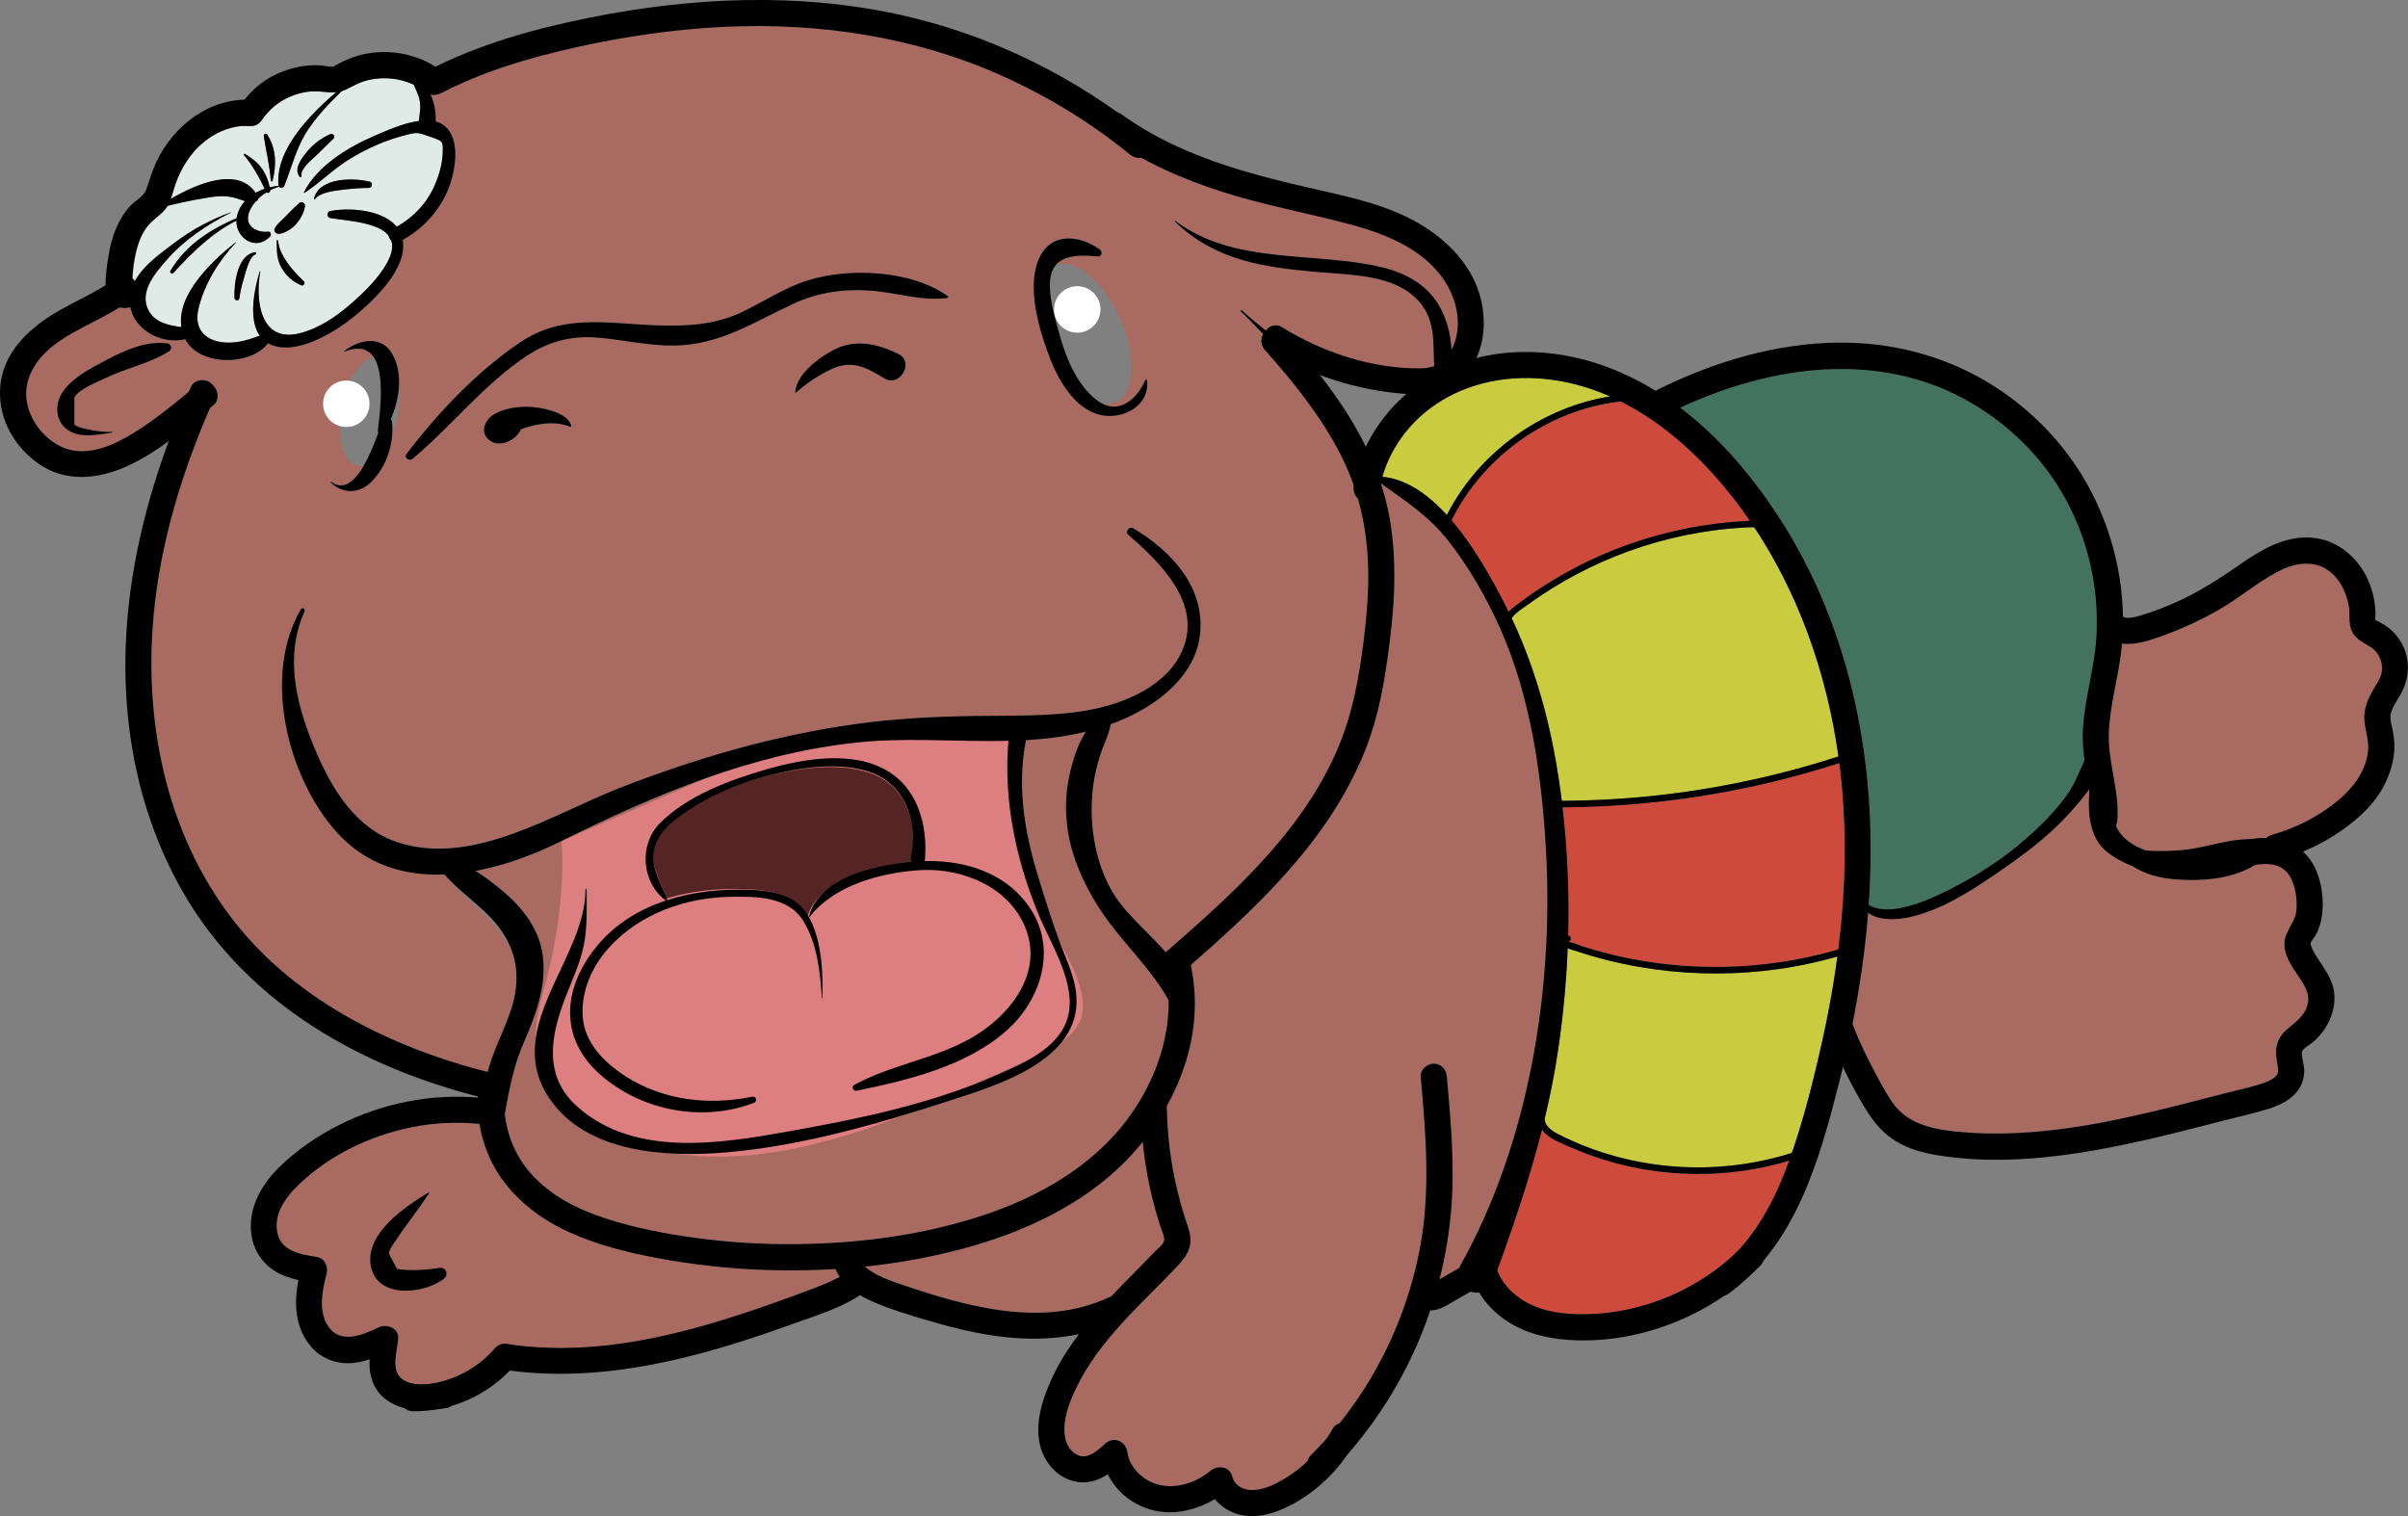 <svg width="189" height="119" viewBox="0 0 189 119" fill="none" xmlns="http://www.w3.org/2000/svg">
<rect x="0" y="0" width="189" height="119" fill="#808080" stroke="none"/>
<g clip-path="url(#clip0_63_1006)">
<path d="M87.674 73.195C86.296 71.483 85.154 69.631 84.413 67.553C83.657 65.441 83.462 63.191 83.913 60.986C84.122 59.97 84.522 58.508 85.236 57.426C83.688 57.806 82.115 58.001 80.529 58.09C79.801 61.75 80.42 65.355 81.521 68.916C82.047 70.617 82.577 72.326 83.199 73.993C83.712 75.373 84.406 76.759 84.491 78.252C84.778 83.175 78.437 85.123 74.783 86.308C69.067 88.16 63.044 89.93 57.038 90.444C52.347 90.844 46.04 90.54 43.117 86.198C39.398 80.679 45.958 75.29 45.958 69.82C45.958 69.758 46.054 69.758 46.054 69.82C46.054 71.268 46.115 72.771 45.825 74.198C45.534 75.609 44.909 76.927 44.393 78.262C43.206 81.333 42.622 84.476 45.353 86.883C49.852 90.841 56.494 89.755 61.868 88.804C67.334 87.835 72.858 86.695 77.979 84.487C80.102 83.572 83.055 82.36 83.79 79.93C84.58 77.321 82.519 74.168 81.555 71.846C79.763 67.546 78.752 62.808 79.162 58.145C75.224 58.241 71.217 57.861 67.296 58.275C59 59.148 51.465 62.342 44.075 66.023C42.02 67.046 39.696 67.933 37.344 68.371C38.089 68.806 38.776 69.354 39.347 69.823C41.015 71.192 42.41 72.932 42.636 75.15C42.878 77.502 42.027 79.738 41.104 81.854C40.291 83.723 39.959 85.565 39.617 87.469C39.819 89.221 40.533 90.889 41.754 92.21C43.312 93.905 45.428 94.949 47.596 95.654C49.879 96.397 52.272 96.846 54.648 97.168C57.26 97.524 59.902 97.674 62.534 97.647C67.529 97.592 72.602 96.921 77.347 95.322C81.544 93.908 85.609 91.587 88.347 88.023C90.436 85.301 91.772 81.902 91.714 78.495C90.634 76.557 89.051 74.907 87.67 73.192L87.674 73.195ZM52.269 70.686C50.368 69.299 50.125 66.334 51.759 64.66C53.892 62.472 57.256 61.233 60.124 60.404C63.003 59.569 66.838 58.888 69.59 60.48C72.062 61.911 72.831 64.814 72.595 67.505C72.595 67.536 72.585 67.563 72.578 67.591C75.849 67.498 79.206 68.601 80.994 71.518C82.922 74.66 81.644 78.522 79.042 80.85C75.873 83.685 71.272 84.774 67.235 85.613C66.968 85.668 66.787 85.298 67.043 85.157C69.932 83.569 73.248 83.127 76.133 81.525C79.097 79.878 81.873 76.557 80.533 72.959C79.312 69.683 75.627 68.135 72.356 68.293C69.306 68.44 65.508 69.433 63.553 71.952C63.543 71.966 63.512 71.983 63.485 71.99C64.493 73.787 64.596 76.335 64.555 78.32C64.555 78.351 64.51 78.351 64.507 78.32C64.377 76.3 64.141 74.041 63.051 72.281C61.847 70.343 59.335 70.354 57.294 70.391C53.783 70.456 50.207 71.716 47.804 74.373C46.485 75.831 45.593 77.827 45.739 79.827C45.89 81.864 47.452 83.418 49.086 84.469C52.06 86.383 55.626 86.773 59.041 86.082C59.359 86.017 59.468 86.448 59.174 86.561C55.161 88.102 50.378 87.205 47.138 84.367C43.784 81.429 44.194 77.437 46.905 74.195C48.337 72.483 50.214 71.36 52.269 70.682V70.686Z" fill="#A96A61"/>
<path d="M44.071 66.022C44.071 66.022 44.628 70.993 42.57 78.09C40.513 85.191 44.399 89.772 54.234 90.686C64.066 91.604 74.584 85.876 79.845 83.585C85.106 81.295 86.556 79.97 83.199 73.992C79.845 68.015 79.158 58.144 79.158 58.144L80.3 56.333C80.3 56.333 71.839 57.021 70.923 57.251C70.007 57.48 61.092 58.623 61.092 58.623" fill="#DD7F80"/>
<path d="M20.064 15.136C20.289 15.01 20.528 14.903 20.774 14.818C20.34 13.907 19.797 12.938 19.154 12.178C19.113 12.127 19.164 12.045 19.226 12.082C19.749 12.408 20.149 12.678 20.521 13.188C20.857 13.644 21.051 14.157 21.168 14.701C21.404 14.643 21.636 14.606 21.868 14.585C21.862 14.565 21.855 14.544 21.851 14.52C21.636 11.805 24.179 9.124 26.381 7.234C26.015 7.269 25.653 7.234 25.259 7.193C24.736 7.142 24.258 7.166 23.803 7.262C22.843 7.464 21.974 7.899 21.27 8.58C21.116 8.727 20.918 8.939 20.816 9.073C20.573 9.385 20.405 9.737 19.992 9.854C19.667 9.943 19.284 9.867 18.949 9.891C18.689 9.912 18.436 9.96 18.187 10.025C17.124 10.299 16.187 10.887 15.431 11.682C14.69 12.462 14.136 13.431 13.78 14.445C13.647 14.825 13.551 15.229 13.411 15.612C15.411 14.434 18.676 13.055 20.067 15.14L20.064 15.136ZM20.983 10.573C21.701 11.716 21.704 12.921 21.4 14.188C21.38 14.277 21.256 14.25 21.25 14.167C21.178 13.007 20.881 11.839 20.703 10.689C20.679 10.525 20.884 10.418 20.98 10.573H20.983Z" fill="#E0EBE8"/>
<path d="M38.355 83.856C38.899 81.874 40.037 80.104 40.413 78.07C41.295 73.267 37.371 71.695 34.882 68.655C31.733 68.775 28.691 67.892 26.356 65.242C22.548 60.925 20.589 53.006 23.625 47.815C23.731 47.634 23.984 47.791 23.902 47.976C22.258 51.684 23.324 55.573 24.862 59.127C26.144 62.085 28.014 65.071 31.234 66.105C37.135 68.001 43.349 63.889 48.655 61.835C54.671 59.504 60.797 57.713 67.197 56.823C70.239 56.398 73.309 56.248 76.375 56.197C79.343 56.149 82.436 56.272 85.369 55.748C88.261 55.234 91.707 53.817 92.866 50.893C94.305 47.261 91.03 44.135 88.559 41.964C88.278 41.718 88.641 41.279 88.948 41.461C91.871 43.2 94.541 45.997 94.203 49.678C93.909 52.879 91.109 55.139 88.367 56.361C87.974 56.535 87.578 56.696 87.178 56.84C87.061 57.611 86.672 58.34 86.422 59.079C86.029 60.236 85.79 61.411 85.715 62.636C85.571 65.064 85.998 67.58 87.154 69.734C88.152 71.593 90.046 73.085 91.499 74.746C94.63 72.014 97.761 69.248 100.428 66.046C102.585 63.458 104.444 60.534 105.548 57.337C106.181 55.508 106.56 53.608 106.844 51.698C107.121 49.835 107.326 47.956 107.384 46.069C107.456 43.686 107.22 41.355 106.577 39.116C106.304 38.869 106.201 38.482 106.256 38.096C105.979 37.294 105.648 36.51 105.254 35.737C103.706 32.693 101.556 30.026 99.299 27.486C98.985 27.13 98.91 26.623 99.153 26.226C98.571 25.623 97.997 25.017 97.395 24.445C97.344 24.394 97.423 24.315 97.474 24.367C98.072 24.928 98.712 25.445 99.361 25.952C99.641 25.582 100.13 25.387 100.643 25.702C103.832 27.67 107.671 28.948 111.445 28.92C111.845 28.92 112.221 28.869 112.563 28.745C112.443 26.825 112.703 24.931 111.11 23.387C109.21 21.546 105.883 21.573 103.429 21.357C99.17 20.984 95.399 20.46 92.216 17.396C92.189 17.372 92.227 17.324 92.254 17.345C96.845 20.83 103.176 19.721 108.451 20.981C110.416 21.45 112.187 22.453 113.117 24.312C113.568 25.216 113.883 26.359 113.917 27.472C114.057 27.212 114.17 26.931 114.252 26.643C114.635 25.27 114.348 23.761 113.667 22.518C112.119 19.704 108.909 18.399 105.969 17.612C102.66 16.728 99.293 16.126 96.025 15.085C93.813 14.38 91.642 13.51 89.608 12.391C89.287 12.449 88.945 12.343 88.671 12.117C85.629 9.631 82.241 7.567 78.659 5.958C71.842 2.897 64.363 1.77 56.931 2.106C53.017 2.28 49.133 2.845 45.308 3.694C41.627 4.513 37.972 5.577 34.612 7.324C34.352 7.457 34.062 7.484 33.798 7.409C33.805 7.419 33.812 7.433 33.815 7.443C34.12 8.084 34.222 8.844 34.209 9.552C34.465 9.621 34.704 9.727 34.906 9.895C36.102 10.867 35.784 13.062 35.378 14.335C34.755 16.283 33.374 17.862 31.607 18.844C32.01 21.117 29.313 23.613 27.761 24.877C26.237 26.119 23.287 27.968 21.225 27.041C21.16 27.01 21.105 26.972 21.044 26.938C19.66 28.763 15.609 28.742 14.542 26.626C12.689 27.064 10.573 25.928 10.238 24.106C10.194 24.123 10.153 24.141 10.108 24.151C9.845 24.202 9.602 24.189 9.39 24.127C7.739 25.164 5.887 25.866 4.317 27.037C2.967 28.047 1.969 29.43 2.065 31.104C2.154 32.707 3.254 34.302 4.762 35.045C6.529 35.915 8.536 35.138 10.112 34.217C11.8 33.23 13.325 31.991 14.829 30.748C14.887 30.615 14.945 30.481 15.007 30.348C15.236 29.841 15.971 29.721 16.409 29.978C16.545 30.057 16.648 30.16 16.727 30.276C16.747 30.293 16.767 30.307 16.788 30.327C17.154 30.694 17.215 31.426 16.788 31.779C16.689 31.861 16.593 31.943 16.494 32.022C14.453 36.685 12.915 41.618 12.242 46.672C11.096 55.3 12.617 64.454 17.814 71.589C22.675 78.266 30.452 82.165 38.287 84.154C38.311 84.058 38.328 83.959 38.355 83.863V83.856ZM81.476 20.474C82.351 18.218 84.641 18.372 86.33 19.584C86.538 19.734 86.497 20.149 86.183 20.121C84.908 20.015 83.602 19.984 82.911 20.758C84.419 20.282 86.6 22.097 87.889 24.949C89.229 27.913 89.092 30.868 87.584 31.553C87.239 31.71 86.849 31.727 86.443 31.635C87.964 32.501 89.321 31.193 89.892 29.834C89.912 29.783 90.005 29.762 90.015 29.834C90.299 31.645 88.466 32.796 86.784 32.631C84.597 32.419 83.195 30.084 82.467 28.246C81.616 26.089 80.59 22.758 81.476 20.474ZM44.816 33.508C43.965 33.213 43.332 33.159 42.44 33.292C41.931 33.367 41.456 33.498 40.97 33.665C40.95 33.672 40.919 33.682 40.881 33.696C40.519 34.535 39.251 35.158 38.454 34.586C37.579 33.956 38.065 32.892 38.84 32.481C40.037 31.847 41.613 31.796 42.902 32.132C43.602 32.313 44.69 32.672 44.843 33.477C44.843 33.494 44.833 33.515 44.813 33.508H44.816ZM69.395 29.711C68.038 28.865 66.92 28.229 65.337 28.937C64.329 29.389 63.296 30.081 62.483 30.81C62.459 30.831 62.411 30.82 62.414 30.783C62.52 29.393 64.195 28.133 65.327 27.52C67.077 26.568 68.807 26.958 70.53 27.77C71.825 28.379 70.642 30.488 69.395 29.711ZM31.898 35.644C34.376 32.385 37.388 29.197 40.796 26.89C44.163 24.613 47.599 25.39 51.42 25.534C53.817 25.623 56.114 25.524 58.302 24.462C59.991 23.644 61.57 22.59 63.371 22.018C66.643 20.981 71.531 21.203 74.382 23.244C74.451 23.292 74.42 23.384 74.341 23.394C72.297 23.661 70.345 22.963 68.311 22.816C66.216 22.665 64.185 22.956 62.271 23.843C59.146 25.288 56.497 27.075 52.928 27.126C50.99 27.154 49.13 26.729 47.216 26.53C45.048 26.304 43.22 26.705 41.384 27.907C38.013 30.115 35.456 33.443 32.373 36.017C32.127 36.223 31.672 35.942 31.894 35.648L31.898 35.644ZM26.004 37.825C26.999 38.544 27.857 37.739 28.534 36.579C28.39 36.603 28.243 36.599 28.103 36.572C26.9 36.319 26.326 34.193 26.825 31.823C27.245 29.831 28.288 28.307 29.323 28.023C28.903 27.403 28.199 27.147 27.054 27.595C27.033 27.605 27.013 27.571 27.03 27.554C28.148 26.657 29.908 26.291 30.759 27.739C31.207 28.499 31.358 29.375 31.317 30.266C31.409 31.002 31.371 31.854 31.187 32.744C31.084 33.227 30.944 33.679 30.78 34.097C30.684 35.504 30.089 36.931 29.074 37.89C28.151 38.763 26.876 38.763 25.97 37.876C25.946 37.852 25.98 37.804 26.008 37.825H26.004ZM13.274 27.561C11.759 28.526 9.924 28.876 8.31 29.656C7.644 29.978 6.194 30.533 5.832 31.197C5.832 31.912 5.832 32.628 5.832 33.343C6.139 33.515 6.468 33.628 6.81 33.679C7.466 33.837 8.136 33.908 8.809 33.901C8.837 33.901 8.844 33.946 8.816 33.95C7.657 34.114 6.098 34.473 5.114 33.58C4.382 32.916 4.335 31.82 4.789 30.985C5.48 29.714 7.206 28.855 8.416 28.218C9.855 27.462 11.455 26.75 13.11 26.948C13.424 26.986 13.571 27.373 13.277 27.561H13.274Z" fill="#A96A61"/>
<path d="M108.499 37.431C110.383 37.598 112.088 38.824 113.565 40.433C114.054 39.471 114.632 38.56 115.295 37.708C118.009 34.226 122.029 31.823 126.378 31.117C124.925 30.474 123.393 30.018 121.787 29.803C118.573 29.371 115.257 29.96 112.594 31.802C110.636 33.158 109.155 35.147 108.499 37.431Z" fill="#C9CC3E"/>
<path d="M127.143 62.694C132.971 62.297 138.738 61.164 144.297 59.366C144.297 59.346 144.293 59.325 144.29 59.305C143.387 52.947 141.244 46.743 137.685 41.382C136.626 41.413 135.569 41.491 134.52 41.628C131.505 42.026 128.538 42.861 125.758 44.093C124.391 44.699 123.065 45.401 121.793 46.192C121.157 46.589 120.538 47.007 119.933 47.445C119.52 47.746 118.973 48.075 118.645 48.517C120.778 53.05 121.964 57.891 122.576 62.852C124.101 62.845 125.622 62.794 127.14 62.691L127.143 62.694Z" fill="#C9CC3E"/>
<path d="M125.348 74.619C126.141 74.842 126.941 75.037 127.748 75.201C133.214 76.321 138.93 76.081 144.286 74.52C144.895 69.662 144.991 64.739 144.365 59.891C142.994 60.332 141.613 60.736 140.218 61.096C134.482 62.575 128.565 63.328 122.641 63.362C122.685 63.749 122.726 64.136 122.764 64.523C123.054 67.478 123.154 70.453 123.075 73.424C123.369 73.435 123.362 73.897 123.061 73.931C123.061 73.931 123.061 73.931 123.061 73.934C123.413 73.917 123.888 74.171 124.241 74.284C124.606 74.4 124.979 74.513 125.348 74.616V74.619Z" fill="#CE4A3C"/>
<path d="M113.928 40.848C115.719 42.936 117.138 45.535 118.061 47.329C118.177 47.558 118.29 47.787 118.403 48.02C118.693 47.715 119.055 47.462 119.384 47.219C120.081 46.699 120.799 46.209 121.537 45.75C126.279 42.796 131.779 41.111 137.351 40.878C134.78 37.136 131.345 33.589 127.226 31.521C126.108 31.645 125.007 31.878 123.934 32.23C119.63 33.641 115.945 36.791 113.928 40.848Z" fill="#CE4A3C"/>
<path d="M140.086 41.317C143.839 47.363 145.911 54.34 146.584 61.403C146.888 64.608 146.899 67.823 146.676 71.031C148.478 72.096 151.78 70.463 153.25 69.699C155.024 68.781 156.73 67.72 158.279 66.453C159.714 65.279 161.089 63.968 162.189 62.465C162.808 61.619 163.174 60.619 163.618 59.685C163.499 58.812 163.437 57.935 163.502 57.048C163.676 54.631 164.422 52.303 164.555 49.883C164.767 45.952 163.813 41.988 161.807 38.598C159.971 35.5 157.27 32.977 154.105 31.275C147.111 27.519 138.804 28.759 131.864 32.011C135.18 34.528 137.946 37.862 140.089 41.313L140.086 41.317Z" fill="#437261"/>
<path d="M63.433 71.996C63.433 71.996 63.457 72.007 63.488 71.996C63.477 71.976 63.464 71.955 63.453 71.935C63.446 71.955 63.44 71.976 63.436 71.996H63.433Z" fill="#A96A61"/>
<path d="M71.463 67.799C71.439 67.71 71.436 67.61 71.463 67.494C72.109 64.69 71.148 61.595 68.188 60.636C65.723 59.839 62.79 60.284 60.339 60.876C58.073 61.424 55.885 62.314 53.926 63.587C52.456 64.546 51.082 65.673 51.304 67.607C51.424 68.658 52.029 69.521 52.319 70.52C54.377 69.891 56.599 69.695 58.729 69.798C60.496 69.884 62.325 70.185 63.306 71.832C63.33 71.873 63.351 71.917 63.375 71.958C64.25 68.959 68.622 68.018 71.47 67.795L71.463 67.799Z" fill="#552526"/>
<path d="M10.587 22.065C11.257 20.816 12.676 19.833 13.729 19.035C15.089 18.008 16.521 17.241 18.121 16.666C18.131 16.666 18.135 16.677 18.128 16.68C16.285 17.618 14.487 18.799 13.117 20.36C12.224 21.381 10.871 22.897 11.667 24.383C12.159 25.301 13.243 25.551 14.241 25.667C13.848 23.075 16.727 20.425 18.49 19.025C18.508 19.011 18.528 19.032 18.514 19.049C17.171 20.456 16.026 22.319 15.581 24.236C15.14 26.143 16.497 26.958 18.152 26.886C18.942 26.852 19.666 26.615 20.388 26.338C19.458 25.017 19.995 22.613 20.381 21.316C20.391 21.285 20.432 21.298 20.429 21.329C20.029 23.575 20.422 26.948 23.529 26.157C25.047 25.77 26.367 24.869 27.532 23.856C28.582 22.942 29.676 21.884 30.363 20.662C30.79 19.902 30.862 19.323 30.708 18.875C30.605 18.775 30.534 18.645 30.513 18.508C29.683 17.413 27.166 17.334 25.915 17.111C25.645 17.063 25.652 16.625 25.915 16.57C27.378 16.273 30.011 16.464 31.125 17.803C32.496 17.032 33.559 15.906 34.178 14.431C34.492 13.677 34.728 12.845 34.755 12.027C34.786 11.055 34.793 11.089 33.74 10.723C32.831 10.408 32.773 10.373 31.986 10.565C30.335 10.969 28.77 11.661 27.331 12.561C26.107 13.328 25.102 14.369 23.895 15.146C23.875 15.16 23.851 15.132 23.861 15.112C24.886 13.044 27.334 11.558 29.385 10.675C30.233 10.308 31.621 9.672 32.882 9.5C32.971 8.864 33.087 8.199 32.872 7.58C32.766 7.272 32.622 6.96 32.479 6.649C31.816 6.344 31.108 6.173 30.387 6.149C29.795 6.132 29.31 6.183 28.759 6.33C28.165 6.491 27.737 6.761 27.18 7.025C27.057 7.083 26.941 7.124 26.821 7.159C25.888 8.083 24.975 9.001 24.223 10.12C23.256 11.555 22.945 13.034 22.319 14.588C22.241 14.783 22.015 14.797 21.912 14.66C21.673 14.732 21.441 14.824 21.222 14.934C21.229 15.091 21.034 15.211 20.928 15.098C20.689 15.245 20.466 15.42 20.268 15.618C20.247 15.711 20.179 15.786 20.08 15.82C19.943 15.978 19.82 16.149 19.714 16.334C19.393 16.899 19.325 17.556 19.933 17.947C20.261 18.155 20.685 18.231 21.061 18.186C21.259 18.162 21.328 18.433 21.215 18.556C20.128 19.744 18.528 18.731 18.569 17.323C16.645 18.289 15.048 19.857 13.616 21.432C13.503 21.555 13.305 21.394 13.39 21.257C14.621 19.217 16.474 18.032 18.593 17.125C18.596 17.098 18.593 17.07 18.6 17.046C18.689 16.557 18.921 16.136 19.242 15.79C18.983 15.718 18.737 15.608 18.388 15.519C17.561 15.31 16.839 15.423 16.022 15.564C15.069 15.728 14.104 15.923 13.161 16.166C13.151 16.183 13.144 16.201 13.134 16.218C12.802 16.745 12.293 17.036 11.862 17.46C11.168 18.142 10.847 19.049 10.638 20.025C10.525 20.562 10.471 21.004 10.423 21.541C10.413 21.648 10.409 21.75 10.402 21.857C10.481 21.918 10.549 21.993 10.604 22.072L10.587 22.065ZM23.659 22.397C22.999 22.127 22.473 21.661 22.111 21.045C21.697 20.333 21.741 19.696 21.714 18.909C21.714 18.837 21.82 18.837 21.827 18.909C21.936 20.1 23.02 21.295 23.847 22.076C23.977 22.199 23.844 22.473 23.659 22.397ZM29.019 14.259C29.296 14.328 29.228 14.745 28.954 14.749C28.243 14.752 27.529 14.814 26.825 14.903C26.216 14.978 25.136 15.095 24.726 15.625C24.695 15.663 24.633 15.643 24.644 15.591C25.044 13.92 27.727 13.938 29.019 14.259ZM23.936 12.109C24.456 11.421 25.115 10.884 25.905 10.538C26.12 10.442 26.363 10.695 26.172 10.884C25.734 11.315 25.286 11.736 24.849 12.171C24.473 12.544 23.557 13.232 23.656 13.821C23.669 13.91 23.57 13.948 23.516 13.879C23.064 13.29 23.56 12.606 23.933 12.109H23.936ZM22.23 17.169C22.627 16.762 23.047 16.341 23.464 15.951C23.68 15.752 23.98 15.951 23.933 16.224C23.816 16.872 23.365 17.577 22.835 17.957C22.579 18.142 21.728 18.652 21.54 18.121C21.444 17.854 22.076 17.327 22.23 17.169ZM19.991 19.806C20.101 19.789 20.148 19.939 20.039 19.977C19.56 20.138 19.297 21.346 19.154 21.795C18.983 22.336 18.866 22.877 18.778 23.438C18.743 23.664 18.408 23.592 18.401 23.387C18.354 22.302 18.62 20.015 19.991 19.806Z" fill="#E0EBE8"/>
<path d="M90.674 98.208C90.913 97.958 91.426 97.612 91.378 97.226C91.334 96.876 91.16 96.524 91.054 96.192C90.954 95.883 90.859 95.572 90.77 95.26C90.237 93.418 89.885 91.522 89.693 89.611C89.488 89.865 89.283 90.115 89.067 90.358C85.782 94.076 81.15 96.387 76.453 97.756C73.667 98.568 70.782 99.109 67.873 99.41C68.044 99.564 68.232 99.701 68.4 99.807C69.032 100.204 69.719 100.468 70.42 100.711C75.629 102.495 81.759 104.313 87.058 101.817C87.112 101.789 87.17 101.772 87.225 101.752C87.553 101.402 87.888 101.057 88.22 100.711C89.037 99.872 89.864 99.047 90.674 98.205V98.208Z" fill="#A96A61"/>
<path d="M114.608 99.348C120.019 89.694 121.961 77.625 121.335 66.666C121.004 60.842 120.129 54.628 117.719 49.27C116.625 46.836 115.268 44.467 113.61 42.372C112.109 40.475 110.273 39.297 108.373 37.935C108.735 39.027 109.005 40.146 109.173 41.293C109.463 43.306 109.501 45.333 109.367 47.36C109.234 49.373 108.978 51.39 108.636 53.379C108.308 55.289 107.836 57.172 107.115 58.973C104.349 65.848 98.914 70.97 93.451 75.752C93.564 76.293 93.649 76.838 93.707 77.389C94.039 80.672 93.164 83.956 91.567 86.832C91.578 86.886 91.588 86.941 91.588 87.003C91.643 89.889 92.108 92.744 92.983 95.493C93.178 96.113 93.448 96.726 93.441 97.387C93.434 98.068 93.085 98.619 92.648 99.109C91.916 99.927 91.12 100.694 90.35 101.478C88.846 103.005 87.322 104.542 86.067 106.285C85.466 107.12 84.922 108 84.478 108.924C84.023 109.869 83.596 110.941 83.548 111.999C83.507 112.937 83.794 113.837 84.618 114.214C84.696 114.248 84.901 114.303 85.011 114.303C85.182 114.303 85.346 114.269 85.517 114.2C85.989 114.009 86.382 113.635 86.754 113.303C87.459 112.673 88.402 113.149 88.504 114.029C88.566 114.556 88.898 115.159 89.322 115.59C89.759 116.035 90.303 116.357 90.904 116.518C92.323 116.898 93.899 116.357 95.01 115.44C95.57 114.977 96.534 115.08 96.722 115.892C96.863 116.494 97.433 116.891 98.117 116.939C99.068 117.004 99.984 116.549 100.78 116.08C101.457 115.683 102.072 115.207 102.636 114.673C102.677 114.512 102.76 114.351 102.907 114.204C103.324 113.789 103.724 113.358 104.113 112.923C104.277 112.677 104.438 112.427 104.585 112.167C104.729 111.91 104.93 111.766 105.149 111.704C105.843 110.842 106.489 109.938 107.087 109C109.207 105.662 110.684 101.947 111.432 98.061C112.294 93.579 111.918 89.026 111.511 84.517C111.46 83.962 112.02 83.49 112.536 83.49C113.128 83.49 113.511 83.966 113.562 84.517C113.815 87.314 114.064 90.118 114.006 92.929C113.955 95.463 113.599 97.975 112.977 100.417C113.223 100.276 113.466 100.136 113.712 99.992C113.982 99.838 114.249 99.684 114.519 99.526C114.543 99.468 114.574 99.407 114.608 99.345V99.348Z" fill="#A96A61"/>
<path d="M139.64 76.057C136.41 76.519 133.125 76.529 129.891 76.088C128.236 75.862 126.596 75.516 124.989 75.05C124.568 74.927 124.151 74.8 123.738 74.66C123.522 74.588 123.259 74.53 123.037 74.424C122.924 77.235 122.657 80.039 122.23 82.815C121.97 84.496 121.635 86.15 121.242 87.79C121.235 88.553 122.155 88.954 122.743 89.242C123.502 89.611 124.281 89.936 125.078 90.221C130.069 92.001 135.6 92.09 140.642 90.491C141.627 87.639 142.365 84.681 143.021 81.744C143.514 79.546 143.917 77.32 144.214 75.074C142.714 75.502 141.189 75.838 139.644 76.057H139.64Z" fill="#C9CC3E"/>
<path d="M184.703 49.736C184.444 49.329 184.399 48.839 184.403 48.367C184.403 48.065 184.382 47.702 184.348 47.511C184.129 46.353 183.544 45.265 182.601 44.676C182.085 44.354 181.487 44.203 180.793 44.248C180.037 44.296 179.302 44.583 178.642 44.94C177.138 45.751 175.822 46.877 174.349 47.743C172.848 48.627 171.255 49.359 169.614 49.945C168.681 50.277 167.56 50.647 166.555 50.506C166.544 50.636 166.534 50.763 166.521 50.893C166.285 53.17 165.563 55.395 165.519 57.689C165.478 59.959 166.387 62.14 166.182 64.42C166.168 64.567 166.131 64.704 166.076 64.831C166.203 65.102 166.356 65.351 166.555 65.57C167.047 66.122 167.714 66.495 168.466 66.762C169.46 66.824 170.462 66.8 171.347 66.714C173.152 66.539 174.769 65.872 176.554 65.872C177.002 65.79 177.453 65.752 177.911 65.772C178.024 65.663 178.164 65.574 178.348 65.519C180.088 65.019 181.75 64.215 183.182 63.102C184.505 62.078 185.732 60.64 185.879 58.905C185.955 58.049 185.626 57.278 185.582 56.433C185.537 55.577 185.903 54.793 186.32 54.07C186.505 53.752 186.72 53.434 186.854 53.088C186.949 52.834 186.973 52.656 186.973 52.431C186.973 51.944 186.765 51.403 186.392 51.037C185.934 50.585 185.127 50.39 184.71 49.736H184.703Z" fill="#A96A61"/>
<path d="M179.298 74.116C179.284 73.096 180.142 72.438 180.238 71.445C180.32 70.6 180.173 69.562 179.753 68.82C179.185 67.81 178.108 67.693 177.014 67.878C175.196 68.987 172.922 69.179 170.8 69.022C169.425 68.919 168.328 68.597 167.361 67.971C166.639 67.69 165.973 67.334 165.402 66.882C164.034 65.803 163.84 63.931 164 62.003C163.997 61.979 163.993 61.955 163.99 61.935C163.446 62.695 162.828 63.39 162.329 63.934C160.671 65.752 158.657 67.221 156.637 68.604C154.548 70.032 152.148 71.562 149.626 72.038C148.703 72.212 147.387 72.236 146.631 71.637C146.402 74.564 145.978 77.481 145.4 80.364C145.794 81.398 146.248 82.405 146.758 83.387C147.301 84.438 147.845 85.524 148.515 86.503C149.783 88.365 152.039 88.697 154.131 88.865C158.804 89.242 163.464 88.502 168.007 87.462C170.277 86.941 172.533 86.349 174.789 85.767C175.784 85.51 176.816 85.311 177.78 84.959C178.06 84.856 178.457 84.654 178.631 84.462C178.73 84.353 178.744 84.322 178.789 84.23C178.741 84.332 178.812 84.055 178.802 84.185C178.812 84.055 178.806 83.921 178.792 83.791C178.741 83.346 178.604 82.85 178.652 82.367C178.71 81.795 178.956 81.285 179.383 80.895C180.009 80.323 180.72 79.922 181.038 79.097C181.346 78.3 181.096 77.683 180.634 76.968C180.084 76.112 179.315 75.191 179.301 74.119L179.298 74.116Z" fill="#A96A61"/>
<path d="M140.43 91.094C139.36 91.419 138.273 91.676 137.169 91.847C134.099 92.323 130.954 92.234 127.919 91.57C126.414 91.241 124.948 90.772 123.533 90.166C122.811 89.858 121.584 89.43 121.02 88.684C120.077 92.415 118.842 96.062 117.52 99.701C117.988 100.944 119.034 101.899 120.268 102.454C121.711 103.101 123.351 103.203 124.907 103.142C126.367 103.084 127.802 102.827 129.2 102.406C131.822 101.615 134.236 100.218 136.232 98.345C138.181 96.322 139.48 93.727 140.427 91.094H140.43Z" fill="#CE4A3C"/>
<path d="M65.58 99.605C63.799 99.715 62.015 99.739 60.247 99.687C57.376 99.598 54.508 99.287 51.681 98.766C49.315 98.331 46.98 97.746 44.775 96.763C42.649 95.815 40.731 94.418 39.371 92.508C38.475 91.248 37.887 89.762 37.638 88.221C35.826 88.05 33.993 88.132 32.209 88.502C29.016 89.166 25.933 90.652 23.543 92.898C22.962 93.446 22.443 94.035 22.077 94.75C21.776 95.336 21.656 96.02 21.742 96.582C21.848 97.27 22.152 97.753 22.774 98.095C23.41 98.444 24.206 98.557 24.928 98.68C25.482 98.773 25.776 99.447 25.646 99.944C25.28 101.327 24.948 103.049 25.84 104.217C26.811 105.487 28.459 104.799 29.717 104.196C30.356 103.891 31.327 104.241 31.259 105.083C31.184 106.031 30.681 107.486 31.488 108.185C32.042 108.664 32.865 108.708 33.652 108.643C35.487 108.39 37.221 107.534 38.523 106.178C38.773 105.918 38.974 105.613 39.34 105.511C39.682 105.418 40.065 105.542 40.41 105.586C40.991 105.661 41.576 105.713 42.164 105.75C43.384 105.826 44.608 105.826 45.828 105.754C48.303 105.613 50.751 105.186 53.157 104.597C55.578 104.004 57.96 103.251 60.312 102.426C61.481 102.015 62.64 101.591 63.799 101.152C64.524 100.879 65.235 100.588 65.908 100.218C65.782 100.026 65.669 99.824 65.584 99.605H65.58ZM34.834 100.389C33.166 101.639 29.409 101.954 29.081 99.187C28.791 96.733 31.826 94.702 33.607 93.627C33.648 93.603 33.7 93.651 33.672 93.692C32.835 94.959 31.881 96.144 31.047 97.41C30.886 97.653 30.531 98.112 30.538 98.424C30.746 98.817 30.958 99.215 31.166 99.608C31.467 99.663 31.768 99.694 32.072 99.694C32.879 99.725 33.676 99.66 34.472 99.526C35.016 99.434 35.269 100.067 34.838 100.392L34.834 100.389Z" fill="#A96A61"/>
<path d="M9.223 21.751C7.381 23.151 5.138 23.887 3.275 25.256C1.412 26.626 0.045 28.403 0 30.721C-0.044 33.038 1.183 35.079 2.981 36.366C5.101 37.883 7.681 37.626 9.944 36.606C12.481 35.462 14.659 33.531 16.785 31.775C17.212 31.422 17.151 30.69 16.785 30.323C16.361 29.899 15.763 29.967 15.335 30.323C13.664 31.707 11.985 33.117 10.105 34.213C8.529 35.13 6.519 35.911 4.755 35.041C3.248 34.298 2.147 32.703 2.058 31.101C1.969 29.498 2.961 28.043 4.311 27.033C6.164 25.65 8.413 24.928 10.259 23.527C10.7 23.192 10.929 22.641 10.628 22.124C10.375 21.689 9.668 21.419 9.227 21.754L9.223 21.751Z" fill="black"/>
<path d="M15.003 30.34C10.993 39.259 8.713 49.147 10.405 58.911C11.164 63.293 12.737 67.586 15.157 71.329C17.564 75.047 20.797 78.128 24.506 80.531C28.588 83.174 33.189 84.989 37.89 86.167C39.172 86.489 39.715 84.506 38.437 84.184C30.55 82.206 22.705 78.296 17.813 71.578C12.617 64.444 11.096 55.289 12.241 46.661C12.942 41.378 14.596 36.222 16.774 31.374C17 30.868 16.921 30.268 16.405 29.971C15.967 29.714 15.229 29.83 15.003 30.34Z" fill="black"/>
<path d="M9.562 22.165L9.671 22.138L10.187 22.278C10.263 22.309 10.307 22.432 10.355 22.491C10.334 22.466 10.348 22.333 10.338 22.425C10.328 22.528 10.345 22.374 10.345 22.364C10.362 22.087 10.379 21.813 10.403 21.535C10.447 20.998 10.502 20.556 10.618 20.019C10.827 19.046 11.148 18.136 11.842 17.454C12.276 17.03 12.782 16.739 13.114 16.212C13.445 15.684 13.565 15.03 13.77 14.445C14.125 13.431 14.679 12.463 15.421 11.682C16.163 10.901 17.113 10.299 18.176 10.025C18.429 9.96 18.682 9.909 18.939 9.891C19.274 9.867 19.66 9.943 19.981 9.854C20.398 9.741 20.566 9.385 20.805 9.073C20.908 8.943 21.106 8.731 21.26 8.58C21.96 7.902 22.832 7.467 23.793 7.262C24.247 7.166 24.726 7.146 25.249 7.194C25.919 7.259 26.5 7.33 27.16 7.019C27.717 6.755 28.141 6.485 28.739 6.324C29.29 6.177 29.775 6.125 30.366 6.142C31.498 6.177 32.595 6.577 33.535 7.283C33.98 7.615 34.681 7.354 34.937 6.913C35.245 6.389 35.016 5.841 34.568 5.509C32.732 4.133 30.192 3.739 28.004 4.396C27.447 4.564 26.917 4.807 26.411 5.091C26.193 5.215 26.162 5.245 25.909 5.228C25.605 5.204 25.304 5.139 24.996 5.126C23.858 5.071 22.73 5.345 21.701 5.817C20.518 6.362 19.53 7.259 18.819 8.344L19.704 7.834C16.464 7.656 13.616 9.857 12.276 12.699C11.941 13.408 11.746 14.144 11.476 14.873C11.261 15.458 10.618 15.732 10.208 16.181C9.237 17.245 8.748 18.639 8.523 20.043C8.399 20.813 8.28 21.628 8.283 22.412C8.283 23.446 8.981 24.363 10.092 24.144C10.635 24.035 10.946 23.387 10.809 22.881C10.652 22.312 10.092 22.056 9.548 22.162L9.562 22.165Z" fill="black"/>
<path d="M34.608 7.32C37.968 5.574 41.623 4.509 45.304 3.691C48.986 2.873 53.013 2.28 56.927 2.102C64.359 1.767 71.838 2.893 78.655 5.954C82.237 7.563 85.625 9.628 88.668 12.113C89.095 12.463 89.7 12.534 90.117 12.113C90.479 11.75 90.548 11.014 90.117 10.662C84.422 6.009 77.674 2.688 70.485 1.127C62.513 -0.602 54.237 -0.212 46.279 1.387C41.903 2.267 37.551 3.475 33.576 5.543C33.083 5.8 32.94 6.488 33.206 6.947C33.497 7.447 34.116 7.573 34.608 7.317V7.32Z" fill="black"/>
<path d="M86.962 10.729C89.694 12.708 92.821 14.064 96.021 15.084C99.289 16.125 102.66 16.728 105.965 17.611C108.909 18.395 112.119 19.699 113.664 22.517C114.347 23.76 114.635 25.27 114.248 26.643C114.074 27.273 113.766 27.851 113.281 28.303C112.796 28.755 112.146 28.909 111.438 28.912C107.664 28.94 103.825 27.663 100.636 25.694C99.508 24.999 98.479 26.776 99.6 27.468C102.807 29.447 106.465 30.624 110.221 30.912C111.158 30.984 112.16 31.038 113.069 30.744C113.9 30.477 114.618 29.96 115.161 29.279C116.334 27.803 116.652 25.896 116.351 24.064C115.773 20.555 112.867 18.059 109.75 16.728C107.914 15.944 105.986 15.471 104.048 15.036C102.304 14.643 100.561 14.242 98.835 13.77C94.996 12.719 91.242 11.305 87.995 8.952C87.547 8.627 86.853 8.874 86.593 9.322C86.289 9.839 86.511 10.401 86.962 10.726V10.729Z" fill="black"/>
<path d="M99.296 27.485C101.552 30.026 103.702 32.693 105.251 35.736C106.895 38.972 107.494 42.46 107.381 46.069C107.323 47.952 107.117 49.831 106.841 51.697C106.557 53.604 106.177 55.508 105.545 57.336C104.441 60.534 102.581 63.458 100.424 66.046C97.734 69.275 94.575 72.061 91.416 74.817C90.999 75.18 91.044 75.896 91.416 76.269C91.83 76.683 92.449 76.635 92.866 76.269C98.52 71.339 104.249 66.097 107.114 58.976C107.839 57.175 108.307 55.292 108.635 53.382C108.963 51.471 109.237 49.376 109.367 47.363C109.497 45.35 109.463 43.306 109.172 41.296C108.902 39.434 108.355 37.657 107.603 35.938C105.986 32.234 103.405 29.033 100.742 26.037C100.373 25.623 99.669 25.66 99.293 26.037C98.882 26.448 98.923 27.074 99.293 27.489L99.296 27.485Z" fill="black"/>
<path d="M37.586 85.243C37.251 87.756 37.901 90.44 39.371 92.508C40.731 94.418 42.649 95.815 44.775 96.763C46.98 97.746 49.315 98.328 51.681 98.766C54.508 99.287 57.376 99.598 60.247 99.687C65.672 99.855 71.234 99.287 76.458 97.763C81.155 96.394 85.787 94.083 89.072 90.365C92.162 86.866 94.189 82.124 93.714 77.392C93.653 76.773 93.557 76.16 93.42 75.554C93.3 75.013 92.675 74.695 92.159 74.835C91.602 74.989 91.321 75.554 91.441 76.098C92.371 80.261 90.935 84.668 88.354 88.03C85.616 91.594 81.551 93.915 77.353 95.329C72.605 96.928 67.535 97.602 62.541 97.654C59.906 97.681 57.263 97.53 54.655 97.174C52.279 96.853 49.886 96.404 47.602 95.661C45.319 94.918 43.319 93.908 41.76 92.217C40.031 90.341 39.309 87.769 39.644 85.246C39.716 84.695 39.121 84.219 38.619 84.219C38.003 84.219 37.668 84.695 37.593 85.246L37.586 85.243Z" fill="black"/>
<path d="M74.386 23.243C71.535 21.203 66.647 20.98 63.375 22.017C61.574 22.589 59.994 23.644 58.306 24.462C56.114 25.527 53.817 25.622 51.424 25.533C47.602 25.39 44.167 24.613 40.8 26.889C37.432 29.166 34.38 32.384 31.901 35.644C31.679 35.938 32.134 36.219 32.38 36.013C35.463 33.439 38.02 30.111 41.391 27.903C43.227 26.701 45.056 26.304 47.223 26.526C49.141 26.725 51 27.149 52.935 27.122C56.504 27.074 59.153 25.287 62.278 23.839C64.192 22.952 66.223 22.661 68.318 22.812C70.414 22.962 72.304 23.657 74.348 23.39C74.427 23.38 74.458 23.291 74.389 23.24L74.386 23.243Z" fill="black"/>
<path d="M27.054 27.595C30.671 26.181 29.898 31.782 29.656 33.771C29.622 34.052 30.035 34.124 30.162 33.908C31.191 32.186 31.857 29.608 30.76 27.739C29.909 26.29 28.145 26.66 27.03 27.554C27.013 27.567 27.03 27.602 27.054 27.595Z" fill="black"/>
<path d="M25.967 37.876C26.873 38.759 28.148 38.763 29.071 37.89C30.312 36.715 30.938 34.843 30.773 33.165C30.729 32.727 30.199 32.672 30.035 33.066C29.536 34.257 28.069 39.317 26.005 37.828C25.974 37.808 25.94 37.852 25.967 37.88V37.876Z" fill="black"/>
<path d="M89.888 29.834C89.307 31.221 87.905 32.559 86.346 31.587C85.714 31.19 85.198 30.605 84.777 29.998C84.008 28.882 83.536 27.585 83.171 26.291C82.805 24.997 82.388 23.62 82.405 22.326C82.436 19.967 84.34 19.971 86.179 20.125C86.493 20.152 86.534 19.734 86.326 19.587C84.637 18.375 82.347 18.221 81.472 20.477C80.597 22.733 81.612 26.092 82.463 28.249C83.188 30.087 84.593 32.422 86.781 32.635C88.462 32.799 90.295 31.649 90.011 29.838C90.001 29.766 89.908 29.786 89.888 29.838V29.834Z" fill="black"/>
<path d="M44.847 33.476C44.69 32.672 43.606 32.312 42.906 32.131C41.617 31.799 40.041 31.847 38.844 32.48C38.069 32.891 37.583 33.959 38.458 34.586C39.333 35.212 40.714 34.435 40.95 33.507C40.988 33.367 40.957 33.175 40.837 33.079C40.198 32.552 39.815 32.805 39.05 32.843L39.891 33.326L39.812 33.213L39.911 33.969C39.891 34.089 40.786 33.733 40.974 33.664C41.46 33.493 41.935 33.367 42.444 33.291C43.336 33.158 43.969 33.213 44.82 33.507C44.837 33.514 44.854 33.493 44.851 33.476H44.847Z" fill="black"/>
<path d="M62.482 30.809C63.299 30.08 64.328 29.389 65.337 28.937C66.913 28.232 68.037 28.865 69.401 29.697C70.632 30.447 71.791 28.399 70.519 27.783C68.803 26.954 67.077 26.568 65.327 27.519C64.195 28.132 62.517 29.392 62.414 30.782C62.414 30.82 62.459 30.834 62.482 30.809Z" fill="black"/>
<path d="M23.622 47.815C20.586 53.006 22.545 60.928 26.356 65.242C31.036 70.535 38.533 68.758 44.064 66.016C51.458 62.349 58.996 59.155 67.289 58.278C74.341 57.535 81.66 59.36 88.364 56.364C91.106 55.139 93.905 52.882 94.199 49.681C94.538 46.001 91.868 43.2 88.945 41.465C88.641 41.283 88.278 41.725 88.555 41.968C91.027 44.138 94.302 47.264 92.863 50.897C91.704 53.821 88.258 55.238 85.366 55.752C82.474 56.265 79.339 56.149 76.372 56.2C73.302 56.251 70.232 56.402 67.193 56.827C60.797 57.717 54.665 59.5 48.655 61.842C43.353 63.91 37.138 68.029 31.231 66.122C28.008 65.081 26.141 62.092 24.863 59.134C23.324 55.58 22.258 51.691 23.902 47.983C23.984 47.798 23.731 47.637 23.625 47.822L23.622 47.815Z" fill="black"/>
<path d="M34.315 67.898C35.32 69.398 36.944 70.476 38.226 71.733C40.027 73.496 40.882 75.533 40.413 78.073C40.038 80.107 38.899 81.877 38.356 83.859C37.812 85.842 37.901 87.749 38.342 89.686C38.438 90.104 39.101 90.111 39.193 89.686C39.774 86.968 39.979 84.438 41.101 81.857C42.024 79.737 42.875 77.508 42.618 75.153C42.379 72.938 40.998 71.206 39.33 69.836C38.038 68.775 36.178 67.292 34.4 67.686C34.312 67.707 34.264 67.823 34.315 67.898Z" fill="black"/>
<path d="M87.01 56.035C85.106 56.47 84.254 59.322 83.912 60.986C83.458 63.191 83.656 65.437 84.412 67.553C85.167 69.668 86.295 71.486 87.673 73.195C89.406 75.348 91.454 77.389 92.431 80.035C92.578 80.436 93.266 80.549 93.358 80.035C94.185 75.468 89.047 73.26 87.15 69.73C85.994 67.58 85.567 65.06 85.711 62.633C85.782 61.411 86.025 60.233 86.418 59.076C86.74 58.131 87.297 57.196 87.201 56.179C87.191 56.08 87.112 56.008 87.01 56.032V56.035Z" fill="black"/>
<path d="M45.955 69.826C45.955 75.297 39.395 80.686 43.114 86.204C46.04 90.546 52.347 90.85 57.034 90.45C63.04 89.936 69.067 88.166 74.779 86.314C78.434 85.129 84.775 83.181 84.488 78.258C84.402 76.765 83.708 75.379 83.196 73.999C82.573 72.328 82.044 70.62 81.517 68.922C80.345 65.125 79.719 61.277 80.69 57.367C80.922 56.432 79.411 56.073 79.285 56.98C78.577 62.016 79.606 67.196 81.548 71.856C82.515 74.174 84.573 77.33 83.784 79.939C83.049 82.367 80.095 83.579 77.972 84.496C72.855 86.704 67.327 87.841 61.861 88.813C56.487 89.769 49.842 90.854 45.346 86.893C42.615 84.486 43.2 81.343 44.386 78.272C44.902 76.937 45.528 75.618 45.818 74.208C46.109 72.797 46.047 71.277 46.047 69.829C46.047 69.767 45.952 69.767 45.952 69.829L45.955 69.826Z" fill="black"/>
<path d="M64.558 78.324C64.599 76.269 64.493 73.609 63.382 71.808C62.377 70.175 60.544 69.901 58.773 69.84C54.463 69.696 49.779 70.757 46.905 74.198C44.194 77.44 43.784 81.432 47.137 84.37C50.378 87.208 55.164 88.105 59.173 86.564C59.471 86.451 59.358 86.02 59.04 86.085C55.625 86.777 52.06 86.386 49.086 84.472C47.452 83.421 45.889 81.871 45.739 79.83C45.589 77.79 46.481 75.835 47.804 74.376C50.207 71.723 53.783 70.46 57.293 70.394C59.334 70.357 61.843 70.347 63.05 72.284C64.144 74.044 64.376 76.304 64.506 78.324C64.506 78.354 64.554 78.354 64.554 78.324H64.558Z" fill="black"/>
<path d="M63.556 71.955C65.512 69.439 69.31 68.443 72.359 68.295C75.63 68.138 79.316 69.685 80.536 72.962C81.879 76.56 79.1 79.881 76.136 81.528C73.173 83.175 69.935 83.572 67.047 85.16C66.79 85.301 66.972 85.671 67.238 85.616C71.279 84.777 75.88 83.688 79.046 80.853C81.647 78.525 82.922 74.663 80.997 71.52C79.114 68.446 75.49 67.385 72.058 67.614C69.241 67.802 64.346 68.655 63.502 71.928C63.495 71.955 63.536 71.986 63.556 71.959V71.955Z" fill="black"/>
<path d="M52.377 70.664C52.076 69.664 51.454 68.808 51.317 67.754C51.068 65.823 52.425 64.676 53.881 63.697C55.823 62.393 57.997 61.475 60.257 60.893C62.701 60.267 65.627 59.78 68.102 60.54C71.08 61.458 72.081 64.536 71.476 67.35C71.305 68.151 72.522 68.336 72.594 67.501C72.826 64.81 72.057 61.906 69.589 60.475C66.841 58.883 63.005 59.565 60.123 60.4C57.255 61.232 53.892 62.468 51.758 64.656C50.114 66.344 50.37 69.339 52.305 70.712C52.34 70.736 52.387 70.695 52.377 70.657V70.664Z" fill="black"/>
<path d="M97.392 24.442C99.279 26.246 100.944 28.379 103.203 29.738C103.388 29.848 103.562 29.601 103.426 29.447C101.675 27.503 99.378 26.143 97.471 24.36C97.419 24.312 97.337 24.39 97.392 24.438V24.442Z" fill="black"/>
<path d="M92.217 17.392C95.4 20.457 99.17 20.981 103.43 21.354C105.881 21.569 109.21 21.542 111.111 23.384C113.012 25.226 112.311 27.444 112.663 29.68C112.721 30.06 113.319 30.118 113.483 29.786C114.283 28.174 113.907 25.88 113.124 24.308C112.195 22.446 110.424 21.446 108.458 20.977C103.18 19.717 96.849 20.826 92.261 17.341C92.231 17.321 92.197 17.365 92.224 17.392H92.217Z" fill="black"/>
<path d="M8.813 33.905C8.143 33.912 7.47 33.843 6.813 33.683C6.471 33.631 6.143 33.518 5.836 33.347V31.2C6.195 30.536 7.647 29.982 8.314 29.66C9.928 28.879 11.763 28.53 13.278 27.564C13.572 27.376 13.425 26.989 13.11 26.952C11.456 26.753 9.859 27.465 8.417 28.222C7.206 28.859 5.48 29.718 4.79 30.988C4.335 31.823 4.383 32.919 5.114 33.583C6.099 34.477 7.658 34.117 8.817 33.953C8.844 33.95 8.837 33.905 8.81 33.905H8.813Z" fill="black"/>
<path d="M18.121 16.666C16.524 17.241 15.089 18.008 13.728 19.035C12.515 19.953 10.812 21.12 10.334 22.661C9.448 25.523 12.778 27.512 15.174 26.406C15.523 26.245 15.304 25.78 14.996 25.749C13.855 25.64 12.289 25.547 11.667 24.386C10.87 22.901 12.224 21.384 13.116 20.364C14.484 18.802 16.285 17.618 18.128 16.683C18.134 16.68 18.128 16.666 18.121 16.669V16.666Z" fill="black"/>
<path d="M18.487 19.029C16.515 20.59 13.151 23.716 14.518 26.578C15.602 28.848 20.07 28.773 21.232 26.643C21.358 26.414 21.143 26.051 20.859 26.161C19.974 26.506 19.109 26.849 18.145 26.89C16.491 26.965 15.133 26.147 15.575 24.24C16.015 22.333 17.164 20.46 18.508 19.053C18.521 19.039 18.501 19.019 18.484 19.029H18.487Z" fill="black"/>
<path d="M20.378 21.32C19.906 22.905 19.209 26.13 21.222 27.034C23.236 27.938 26.234 26.11 27.758 24.87C29.283 23.631 32.038 21.087 31.601 18.803C31.163 16.52 27.683 16.208 25.909 16.571C25.646 16.626 25.639 17.064 25.909 17.112C27.714 17.434 32.161 17.454 30.36 20.662C29.673 21.888 28.575 22.943 27.529 23.857C26.363 24.87 25.044 25.77 23.526 26.157C20.419 26.948 20.026 23.576 20.426 21.33C20.433 21.299 20.388 21.285 20.378 21.316V21.32Z" fill="black"/>
<path d="M22.125 14.575C20.658 14.602 18.87 15.451 18.583 17.04C18.303 18.587 20.043 19.816 21.201 18.553C21.314 18.43 21.249 18.159 21.048 18.183C20.672 18.231 20.248 18.152 19.92 17.944C19.311 17.557 19.38 16.899 19.701 16.331C20.217 15.417 21.123 14.832 22.125 14.588C22.135 14.588 22.131 14.571 22.125 14.571V14.575Z" fill="black"/>
<path d="M21.543 18.118C21.731 18.648 22.582 18.138 22.839 17.953C23.369 17.573 23.82 16.868 23.936 16.221C23.984 15.95 23.683 15.748 23.468 15.947C23.051 16.334 22.63 16.755 22.234 17.166C22.083 17.32 21.447 17.847 21.543 18.118Z" fill="black"/>
<path d="M12.546 16.32C13.674 15.998 14.85 15.755 16.006 15.557C16.823 15.416 17.544 15.303 18.371 15.512C19.017 15.677 19.315 15.92 19.981 15.837C20.193 15.81 20.33 15.618 20.224 15.416C18.73 12.52 14.269 14.975 12.488 16.19C12.423 16.235 12.461 16.344 12.543 16.324L12.546 16.32Z" fill="black"/>
<path d="M27.829 6.05C25.518 7.878 21.587 11.172 21.854 14.52C21.874 14.791 22.213 14.825 22.312 14.582C22.937 13.027 23.248 11.548 24.216 10.114C25.255 8.573 26.588 7.409 27.877 6.095C27.908 6.064 27.863 6.023 27.833 6.05H27.829Z" fill="black"/>
<path d="M23.885 15.143C25.095 14.362 26.097 13.322 27.321 12.558C28.76 11.658 30.325 10.966 31.977 10.562C32.763 10.37 32.821 10.405 33.73 10.72C34.786 11.086 34.78 11.052 34.745 12.024C34.718 12.842 34.482 13.678 34.168 14.427C33.501 16.023 32.318 17.214 30.784 17.985C30.131 18.313 30.705 19.303 31.358 18.967C33.241 17.998 34.718 16.365 35.371 14.328C35.778 13.058 36.096 10.863 34.899 9.888C33.525 8.771 30.739 10.079 29.372 10.668C27.324 11.552 24.873 13.034 23.847 15.105C23.837 15.126 23.858 15.153 23.882 15.139L23.885 15.143Z" fill="black"/>
<path d="M32.158 5.957C32.38 6.485 32.677 7.039 32.862 7.577C33.098 8.265 32.93 9.005 32.842 9.703C32.811 9.939 32.995 10.169 33.176 10.288C33.433 10.456 33.59 10.405 33.86 10.288C34.079 10.196 34.185 9.919 34.195 9.703C34.229 8.95 34.134 8.128 33.806 7.44C33.665 7.149 33.488 6.878 33.248 6.659C32.937 6.375 32.438 6.252 32.165 5.947C32.161 5.94 32.148 5.947 32.151 5.954L32.158 5.957Z" fill="black"/>
<path d="M19.994 19.802C18.623 20.011 18.357 22.298 18.405 23.383C18.415 23.589 18.746 23.661 18.781 23.435C18.869 22.877 18.982 22.332 19.157 21.791C19.3 21.339 19.563 20.134 20.042 19.973C20.151 19.936 20.107 19.785 19.994 19.802Z" fill="black"/>
<path d="M21.714 18.909C21.741 19.697 21.697 20.334 22.111 21.046C22.47 21.662 23 22.128 23.659 22.398C23.84 22.473 23.977 22.2 23.847 22.076C23.02 21.296 21.94 20.101 21.827 18.909C21.82 18.837 21.711 18.837 21.714 18.909Z" fill="black"/>
<path d="M24.726 15.625C25.132 15.095 26.212 14.978 26.824 14.903C27.529 14.814 28.247 14.752 28.954 14.749C29.231 14.749 29.296 14.331 29.019 14.259C27.73 13.937 25.047 13.92 24.643 15.591C24.63 15.642 24.695 15.663 24.726 15.625Z" fill="black"/>
<path d="M23.659 13.818C23.56 13.232 24.476 12.541 24.852 12.168C25.29 11.733 25.734 11.312 26.175 10.88C26.367 10.692 26.124 10.439 25.909 10.535C25.119 10.88 24.459 11.418 23.939 12.106C23.567 12.599 23.071 13.287 23.523 13.876C23.574 13.945 23.676 13.907 23.663 13.818H23.659Z" fill="black"/>
<path d="M21.397 14.187C21.701 12.921 21.697 11.715 20.98 10.572C20.884 10.418 20.675 10.524 20.703 10.688C20.877 11.839 21.174 13.003 21.25 14.167C21.256 14.249 21.38 14.276 21.4 14.187H21.397Z" fill="black"/>
<path d="M19.154 12.178C19.851 13.003 20.429 14.068 20.88 15.047C20.973 15.245 21.239 15.095 21.208 14.906C21.106 14.283 20.894 13.701 20.521 13.188C20.149 12.674 19.749 12.407 19.226 12.082C19.164 12.044 19.109 12.126 19.154 12.178Z" fill="black"/>
<path d="M19.017 16.937C16.713 17.868 14.689 19.074 13.373 21.255C13.291 21.391 13.489 21.552 13.598 21.429C15.161 19.714 16.911 17.995 19.072 17.071C19.147 17.04 19.092 16.906 19.017 16.937Z" fill="black"/>
<path d="M37.743 86.177C33.911 85.797 30.004 86.588 26.572 88.324C24.852 89.194 23.204 90.327 21.84 91.69C20.477 93.052 19.437 94.908 19.735 96.942C19.899 98.054 20.487 99.02 21.41 99.663C22.282 100.269 23.355 100.485 24.38 100.66L23.663 99.396C23.092 101.56 22.876 103.967 24.466 105.761C25.18 106.569 26.24 107.014 27.31 107.004C28.53 106.993 29.665 106.483 30.746 105.966L29.204 105.08C29.142 105.864 28.948 106.651 29.019 107.442C29.098 108.315 29.443 109.143 30.127 109.715C31.556 110.903 33.333 110.763 35.056 110.52C35.607 110.441 35.904 109.743 35.774 109.256C35.614 108.664 35.063 108.462 34.513 108.537C33.525 108.678 32.25 108.842 31.484 108.181C30.677 107.483 31.18 106.028 31.255 105.08C31.32 104.237 30.352 103.888 29.713 104.193C28.455 104.795 26.808 105.484 25.837 104.213C24.945 103.046 25.276 101.324 25.642 99.941C25.772 99.444 25.478 98.77 24.924 98.677C24.199 98.554 23.406 98.441 22.77 98.092C22.134 97.743 21.844 97.267 21.738 96.579C21.652 96.02 21.776 95.336 22.073 94.747C22.439 94.031 22.958 93.442 23.54 92.895C25.929 90.649 29.009 89.166 32.205 88.499C34.024 88.119 35.894 88.043 37.74 88.225C38.29 88.28 38.765 87.715 38.765 87.198C38.765 86.595 38.294 86.225 37.74 86.171L37.743 86.177Z" fill="black"/>
<path d="M32.417 110.773C35.408 110.807 38.379 109.496 40.337 107.222L39.339 107.486C47.144 108.688 54.866 106.579 62.157 103.939C64.092 103.237 66.215 102.628 67.887 101.388C68.331 101.06 68.557 100.498 68.256 99.985C68 99.546 67.302 99.286 66.855 99.615C65.925 100.303 64.875 100.745 63.802 101.149C62.643 101.587 61.481 102.012 60.315 102.422C57.963 103.247 55.584 104.001 53.16 104.593C50.736 105.185 48.306 105.61 45.831 105.75C44.611 105.819 43.387 105.822 42.166 105.747C41.582 105.709 40.994 105.658 40.413 105.582C40.071 105.538 39.684 105.411 39.343 105.507C38.977 105.61 38.775 105.915 38.526 106.175C36.936 107.828 34.7 108.746 32.42 108.718C31.101 108.705 31.101 110.759 32.42 110.773H32.417Z" fill="black"/>
<path d="M65.341 98.65C65.501 100.327 66.818 101.406 68.264 102.066C69.71 102.727 71.405 103.224 72.995 103.696C76.136 104.627 79.442 105.298 82.731 105.007C84.6 104.843 86.392 104.395 88.094 103.593C88.597 103.357 88.723 102.635 88.463 102.19C88.162 101.676 87.564 101.584 87.062 101.82C81.763 104.316 75.637 102.498 70.424 100.714C69.723 100.474 69.036 100.207 68.404 99.81C67.987 99.547 67.44 99.098 67.395 98.646C67.344 98.095 66.961 97.619 66.37 97.619C65.857 97.619 65.293 98.092 65.344 98.646L65.341 98.65Z" fill="black"/>
<path d="M89.536 87.003C89.588 89.793 89.994 92.583 90.77 95.264C90.859 95.576 90.955 95.884 91.054 96.195C91.16 96.527 91.334 96.88 91.379 97.229C91.43 97.616 90.917 97.958 90.675 98.212C89.864 99.057 89.037 99.882 88.22 100.718C86.576 102.402 84.966 104.152 83.687 106.141C83.034 107.158 82.491 108.243 82.07 109.376C81.595 110.657 81.311 112.061 81.626 113.413C81.94 114.765 82.949 115.926 84.265 116.261C85.814 116.655 87.106 115.738 88.2 114.758L86.449 114.033C86.699 116.148 88.2 117.86 90.237 118.47C92.428 119.127 94.753 118.302 96.455 116.898L94.743 116.446C95.026 117.662 96.079 118.579 97.265 118.88C98.619 119.223 100 118.805 101.21 118.192C103.367 117.1 105.172 115.316 106.352 113.214C106.998 112.061 105.227 111.023 104.581 112.177C103.675 113.793 102.376 115.149 100.776 116.09C99.98 116.559 99.064 117.015 98.113 116.95C97.43 116.905 96.859 116.504 96.718 115.902C96.527 115.087 95.566 114.988 95.006 115.45C93.895 116.368 92.319 116.908 90.9 116.528C90.299 116.368 89.758 116.046 89.317 115.601C88.876 115.156 88.562 114.567 88.5 114.039C88.398 113.16 87.454 112.68 86.75 113.314C86.378 113.646 85.984 114.019 85.513 114.211C85.342 114.279 85.178 114.313 85.007 114.313C84.897 114.313 84.692 114.262 84.614 114.224C83.79 113.848 83.499 112.947 83.544 112.009C83.591 110.951 84.019 109.88 84.474 108.935C84.928 107.99 85.465 107.127 86.063 106.295C87.318 104.552 88.842 103.015 90.346 101.488C91.115 100.708 91.912 99.937 92.644 99.119C93.081 98.629 93.43 98.078 93.437 97.397C93.444 96.716 93.174 96.12 92.979 95.504C92.103 92.751 91.639 89.899 91.584 87.013C91.56 85.691 89.509 85.688 89.533 87.013L89.536 87.003Z" fill="black"/>
<path d="M111.51 84.516C111.917 89.025 112.293 93.582 111.432 98.06C110.683 101.946 109.206 105.661 107.087 108.999C105.887 110.885 104.485 112.625 102.906 114.206C101.969 115.141 103.422 116.596 104.355 115.658C110.351 109.66 113.831 101.405 114.006 92.928C114.064 90.118 113.811 87.314 113.561 84.516C113.51 83.965 113.127 83.489 112.536 83.489C112.02 83.489 111.459 83.962 111.51 84.516Z" fill="black"/>
<path d="M111.018 102.111C111.285 102.628 111.828 102.864 112.389 102.847C112.95 102.83 113.415 102.539 113.88 102.272C114.895 101.686 115.914 101.101 116.929 100.515L115.421 99.902C115.873 101.542 117.001 102.891 118.423 103.788C119.995 104.784 121.899 105.151 123.735 105.206C127.143 105.308 130.582 104.415 133.573 102.792C135.252 101.881 136.804 100.714 138.151 99.358C139.084 98.42 137.634 96.965 136.701 97.906C134.619 100.002 132.035 101.553 129.205 102.405C127.806 102.826 126.371 103.083 124.911 103.141C123.352 103.203 121.711 103.1 120.272 102.453C118.925 101.847 117.79 100.769 117.401 99.351C117.223 98.707 116.467 98.406 115.893 98.738C115.168 99.156 114.44 99.574 113.715 99.995C113.377 100.19 113.039 100.385 112.7 100.58C112.604 100.635 112.505 100.693 112.41 100.748C112.304 100.803 112.29 100.81 112.372 100.772C112.246 100.799 112.235 100.81 112.341 100.796C112.519 100.83 112.669 100.923 112.793 101.073C112.536 100.58 111.849 100.436 111.391 100.703C110.892 100.994 110.765 101.614 111.022 102.107L111.018 102.111Z" fill="black"/>
<path d="M105.74 35.534L105.918 35.623C105.938 35.633 105.955 35.602 105.935 35.592L105.757 35.503C105.737 35.493 105.719 35.524 105.74 35.534Z" fill="black"/>
<path d="M107.86 37.561C109.941 39.095 111.979 40.307 113.613 42.371C115.271 44.467 116.624 46.836 117.722 49.27C120.132 54.628 121.007 60.842 121.339 66.666C121.964 77.628 120.022 89.693 114.611 99.348C113.606 101.142 116.512 102.464 117.247 100.461C119.366 94.685 121.291 88.916 122.234 82.815C123.167 76.779 123.366 70.603 122.767 64.522C122.169 58.442 120.826 52.7 118.064 47.325C116.266 43.826 112.58 37.253 107.904 37.407C107.818 37.407 107.801 37.51 107.863 37.558L107.86 37.561Z" fill="black"/>
<path d="M108.232 38.615C108.663 35.839 110.3 33.391 112.591 31.806C115.254 29.964 118.569 29.375 121.783 29.806C128.404 30.696 133.792 35.664 137.422 40.988C141.138 46.438 143.36 52.793 144.287 59.304C145.346 66.765 144.656 74.42 143.018 81.743C142.318 84.879 141.528 88.039 140.441 91.069C139.477 93.757 138.147 96.417 136.134 98.461C135.658 98.944 135.142 99.403 134.609 99.793C134.164 100.122 133.942 100.683 134.24 101.197C134.496 101.638 135.193 101.895 135.641 101.566C140.964 97.653 142.8 91.066 144.355 84.958C146.307 77.296 147.329 69.305 146.58 61.403C145.91 54.344 143.839 47.363 140.082 41.316C136.325 35.27 130.955 29.871 124.032 28.156C120.433 27.266 116.539 27.447 113.175 29.08C110.31 30.47 107.993 32.942 106.83 35.911C106.557 36.606 106.366 37.328 106.253 38.068C106.167 38.615 106.393 39.173 106.971 39.331C107.456 39.464 108.147 39.166 108.232 38.612V38.615Z" fill="black"/>
<path d="M113.588 41.57C115.509 37.164 119.376 33.723 123.932 32.227C125.221 31.802 126.558 31.542 127.912 31.45C128.24 31.429 128.243 30.916 127.912 30.936C122.986 31.265 118.323 33.819 115.291 37.708C114.426 38.817 113.704 40.023 113.144 41.31C113.014 41.611 113.455 41.871 113.588 41.57Z" fill="black"/>
<path d="M118.385 49.092C118.518 48.335 119.359 47.866 119.934 47.448C120.539 47.007 121.161 46.589 121.793 46.195C123.065 45.404 124.388 44.703 125.759 44.096C128.538 42.864 131.505 42.029 134.52 41.632C136.195 41.409 137.888 41.33 139.576 41.378C139.908 41.388 139.904 40.875 139.576 40.865C133.255 40.683 126.907 42.405 121.537 45.754C120.799 46.212 120.081 46.702 119.383 47.222C118.775 47.678 118.033 48.154 117.889 48.958C117.831 49.28 118.327 49.42 118.385 49.095V49.092Z" fill="black"/>
<path d="M121.967 63.372C128.114 63.392 134.264 62.633 140.218 61.099C141.917 60.66 143.599 60.161 145.261 59.599C145.572 59.493 145.438 58.996 145.124 59.103C139.313 61.061 133.262 62.276 127.143 62.694C125.42 62.81 123.694 62.865 121.967 62.858C121.636 62.858 121.636 63.372 121.967 63.372Z" fill="black"/>
<path d="M123.048 73.424C122.583 73.455 122.46 73.996 122.805 74.283C123.055 74.489 123.438 74.561 123.738 74.66C124.152 74.797 124.573 74.927 124.99 75.05C126.596 75.516 128.234 75.858 129.892 76.087C133.126 76.529 136.411 76.519 139.641 76.057C141.501 75.79 143.333 75.372 145.124 74.807C145.439 74.708 145.306 74.211 144.988 74.311C139.433 76.064 133.454 76.372 127.745 75.204C126.938 75.04 126.138 74.845 125.345 74.622C124.972 74.516 124.603 74.406 124.238 74.29C123.872 74.174 123.397 73.917 123.044 73.941C123.373 73.92 123.376 73.407 123.044 73.427L123.048 73.424Z" fill="black"/>
<path d="M120.733 87.697C120.586 89.091 122.542 89.738 123.537 90.166C124.952 90.772 126.422 91.241 127.922 91.57C130.958 92.23 134.103 92.323 137.173 91.847C138.933 91.573 140.656 91.1 142.314 90.447C142.618 90.327 142.485 89.83 142.177 89.95C136.742 92.097 130.582 92.186 125.078 90.221C124.282 89.936 123.506 89.611 122.743 89.242C122.132 88.944 121.157 88.522 121.246 87.697C121.28 87.369 120.768 87.372 120.733 87.697Z" fill="black"/>
<path d="M131.133 32.364C138.212 28.854 146.858 27.389 154.098 31.278C157.263 32.977 159.964 35.503 161.8 38.602C163.806 41.988 164.76 45.952 164.548 49.886C164.418 52.306 163.67 54.638 163.495 57.052C163.403 58.319 163.567 59.561 163.789 60.804C164.011 62.047 164.24 63.194 164.128 64.423C164.076 64.978 164.634 65.45 165.153 65.45C165.748 65.45 166.127 64.978 166.179 64.423C166.384 62.146 165.471 59.962 165.516 57.692C165.56 55.422 166.281 53.173 166.517 50.896C166.958 46.678 166.08 42.333 164.131 38.578C162.302 35.051 159.448 32.083 156.057 30.032C152.519 27.896 148.433 26.855 144.311 26.893C139.357 26.934 134.507 28.402 130.093 30.59C129.598 30.837 129.461 31.542 129.724 31.994C130.022 32.501 130.63 32.61 131.126 32.364H131.133Z" fill="black"/>
<path d="M143.408 80.874C144.215 83.01 145.241 85.081 146.42 87.036C147.039 88.06 147.798 88.97 148.833 89.594C149.767 90.155 150.843 90.47 151.91 90.651C156.932 91.507 162.142 90.812 167.081 89.768C169.583 89.237 172.062 88.594 174.54 87.954C175.689 87.656 176.858 87.402 177.993 87.053C178.94 86.759 179.928 86.3 180.471 85.427C180.758 84.965 180.888 84.403 180.847 83.862C180.817 83.482 180.594 82.791 180.69 82.524C180.776 82.277 181.333 81.983 181.593 81.757C182.003 81.397 182.362 80.956 182.635 80.483C183.199 79.507 183.418 78.295 183.042 77.21C182.69 76.197 181.948 75.44 181.493 74.488C181.418 74.331 181.329 74.132 181.367 73.999C181.418 73.817 181.644 73.602 181.743 73.42C182.081 72.811 182.239 72.143 182.29 71.455C182.386 70.219 182.119 68.73 181.456 67.672C180.728 66.511 179.487 65.915 178.154 65.792C176.82 65.669 175.474 66.117 174.219 66.573C173.699 66.761 173.347 67.271 173.501 67.836C173.638 68.339 174.239 68.743 174.762 68.555C176.236 68.021 178.765 67.073 179.757 68.832C180.177 69.579 180.321 70.616 180.242 71.458C180.147 72.451 179.289 73.109 179.302 74.129C179.316 75.2 180.085 76.121 180.635 76.977C181.097 77.693 181.346 78.313 181.039 79.107C180.731 79.901 180.01 80.332 179.384 80.904C178.957 81.295 178.711 81.805 178.653 82.376C178.605 82.859 178.742 83.356 178.793 83.801C178.807 83.931 178.813 84.064 178.803 84.194C178.813 84.064 178.742 84.342 178.789 84.239C178.745 84.335 178.731 84.366 178.632 84.472C178.458 84.663 178.061 84.865 177.781 84.968C176.814 85.317 175.785 85.519 174.79 85.776C172.534 86.358 170.281 86.951 168.008 87.471C163.461 88.512 158.805 89.251 154.132 88.875C152.043 88.707 149.787 88.375 148.516 86.512C147.849 85.533 147.305 84.448 146.758 83.397C146.242 82.4 145.784 81.387 145.388 80.336C145.193 79.819 144.697 79.463 144.126 79.617C143.631 79.754 143.213 80.36 143.408 80.88V80.874Z" fill="black"/>
<path d="M165.105 49.777C166.318 51.061 168.188 50.458 169.613 49.948C171.254 49.363 172.847 48.63 174.348 47.747C175.849 46.864 177.137 45.754 178.642 44.943C179.301 44.587 180.036 44.299 180.792 44.251C181.486 44.207 182.084 44.357 182.6 44.679C183.544 45.265 184.128 46.353 184.347 47.514C184.385 47.706 184.405 48.069 184.402 48.37C184.402 48.842 184.439 49.332 184.703 49.739C185.12 50.393 185.926 50.585 186.384 51.04C186.754 51.407 186.962 51.948 186.962 52.434C186.962 52.66 186.942 52.838 186.843 53.091C186.709 53.437 186.494 53.755 186.309 54.074C185.892 54.796 185.526 55.58 185.571 56.436C185.615 57.292 185.943 58.052 185.868 58.908C185.718 60.644 184.494 62.082 183.171 63.105C181.735 64.218 180.077 65.023 178.337 65.523C177.073 65.885 177.609 67.868 178.884 67.505C180.621 67.005 182.293 66.235 183.773 65.197C185.253 64.16 186.559 62.934 187.29 61.312C187.673 60.462 187.919 59.562 187.933 58.62C187.94 58.162 187.878 57.7 187.783 57.251C187.701 56.864 187.571 56.433 187.636 56.094C187.765 55.419 188.289 54.827 188.582 54.187C188.952 53.379 189.085 52.574 188.931 51.694C188.798 50.928 188.405 50.191 187.868 49.63C187.605 49.356 187.29 49.123 186.959 48.942C186.822 48.866 186.678 48.77 186.535 48.712C186.453 48.681 186.415 48.627 186.453 48.719C186.391 48.572 186.453 48.278 186.449 48.123C186.446 47.969 186.436 47.809 186.419 47.651C186.371 47.223 186.306 46.802 186.183 46.388C185.981 45.703 185.67 45.032 185.249 44.45C184.275 43.101 182.839 42.224 181.151 42.187C179.26 42.146 177.551 43.101 176.044 44.149C174.403 45.292 172.758 46.371 170.933 47.206C170.041 47.613 169.125 47.963 168.188 48.257C167.815 48.377 167.453 48.48 167.142 48.493C167.063 48.493 166.985 48.497 166.909 48.493C166.749 48.486 166.879 48.493 166.79 48.473C166.749 48.462 166.557 48.373 166.68 48.438C166.533 48.36 166.67 48.456 166.544 48.319C165.634 47.357 164.185 48.812 165.094 49.77L165.105 49.777Z" fill="black"/>
<path d="M146.06 70.627C146.296 72.243 148.34 72.281 149.626 72.038C152.149 71.562 154.548 70.031 156.637 68.604C158.657 67.224 160.671 65.752 162.329 63.937C163.539 62.609 165.481 60.397 165.289 58.49C165.255 58.148 164.797 57.84 164.523 58.172C163.508 59.411 163.163 61.13 162.185 62.465C161.084 63.968 159.71 65.279 158.274 66.454C156.726 67.72 155.02 68.782 153.246 69.699C151.615 70.541 147.725 72.462 146.139 70.579C146.105 70.538 146.053 70.582 146.057 70.627H146.06Z" fill="black"/>
<path d="M165.648 66.427C167.071 68.111 168.568 68.857 170.803 69.025C173.155 69.2 175.702 68.946 177.599 67.484C178.269 66.967 178.054 65.981 177.172 65.899C175.135 65.711 173.357 66.522 171.347 66.718C169.6 66.885 167.402 66.824 165.713 66.32C165.648 66.3 165.611 66.382 165.652 66.427H165.648Z" fill="black"/>
<path d="M164.722 57.175C164.438 59.89 162.794 64.824 165.399 66.885C167.802 68.781 171.88 69.086 174.731 68.46C175.329 68.329 175.172 67.439 174.591 67.419C172.191 67.34 168.294 67.525 166.551 65.573C165.73 64.656 165.6 63.191 165.388 62.023C165.101 60.438 164.876 58.781 164.817 57.175C164.817 57.114 164.729 57.114 164.722 57.175Z" fill="black"/>
<path d="M33.603 93.623C31.822 94.698 28.787 96.728 29.077 99.183C29.405 101.953 33.162 101.638 34.83 100.385C35.261 100.06 35.011 99.426 34.465 99.519C33.672 99.652 32.872 99.717 32.065 99.686C31.761 99.686 31.46 99.656 31.159 99.601L30.53 98.416C30.523 98.105 30.879 97.646 31.039 97.403C31.87 96.136 32.827 94.951 33.665 93.685C33.692 93.644 33.637 93.596 33.6 93.62L33.603 93.623Z" fill="black"/>
<path d="M27.18 33.518C28.187 33.518 29.003 32.701 29.003 31.693C29.003 30.685 28.187 29.868 27.18 29.868C26.174 29.868 25.358 30.685 25.358 31.693C25.358 32.701 26.174 33.518 27.18 33.518Z" fill="white"/>
<path d="M84.552 26.113C85.559 26.113 86.375 25.296 86.375 24.288C86.375 23.28 85.559 22.463 84.552 22.463C83.546 22.463 82.731 23.28 82.731 24.288C82.731 25.296 83.546 26.113 84.552 26.113Z" fill="white"/>
</g>
<defs>
<clipPath id="clip0_63_1006">
<rect width="189" height="119" fill="white"/>
</clipPath>
</defs>
</svg>
